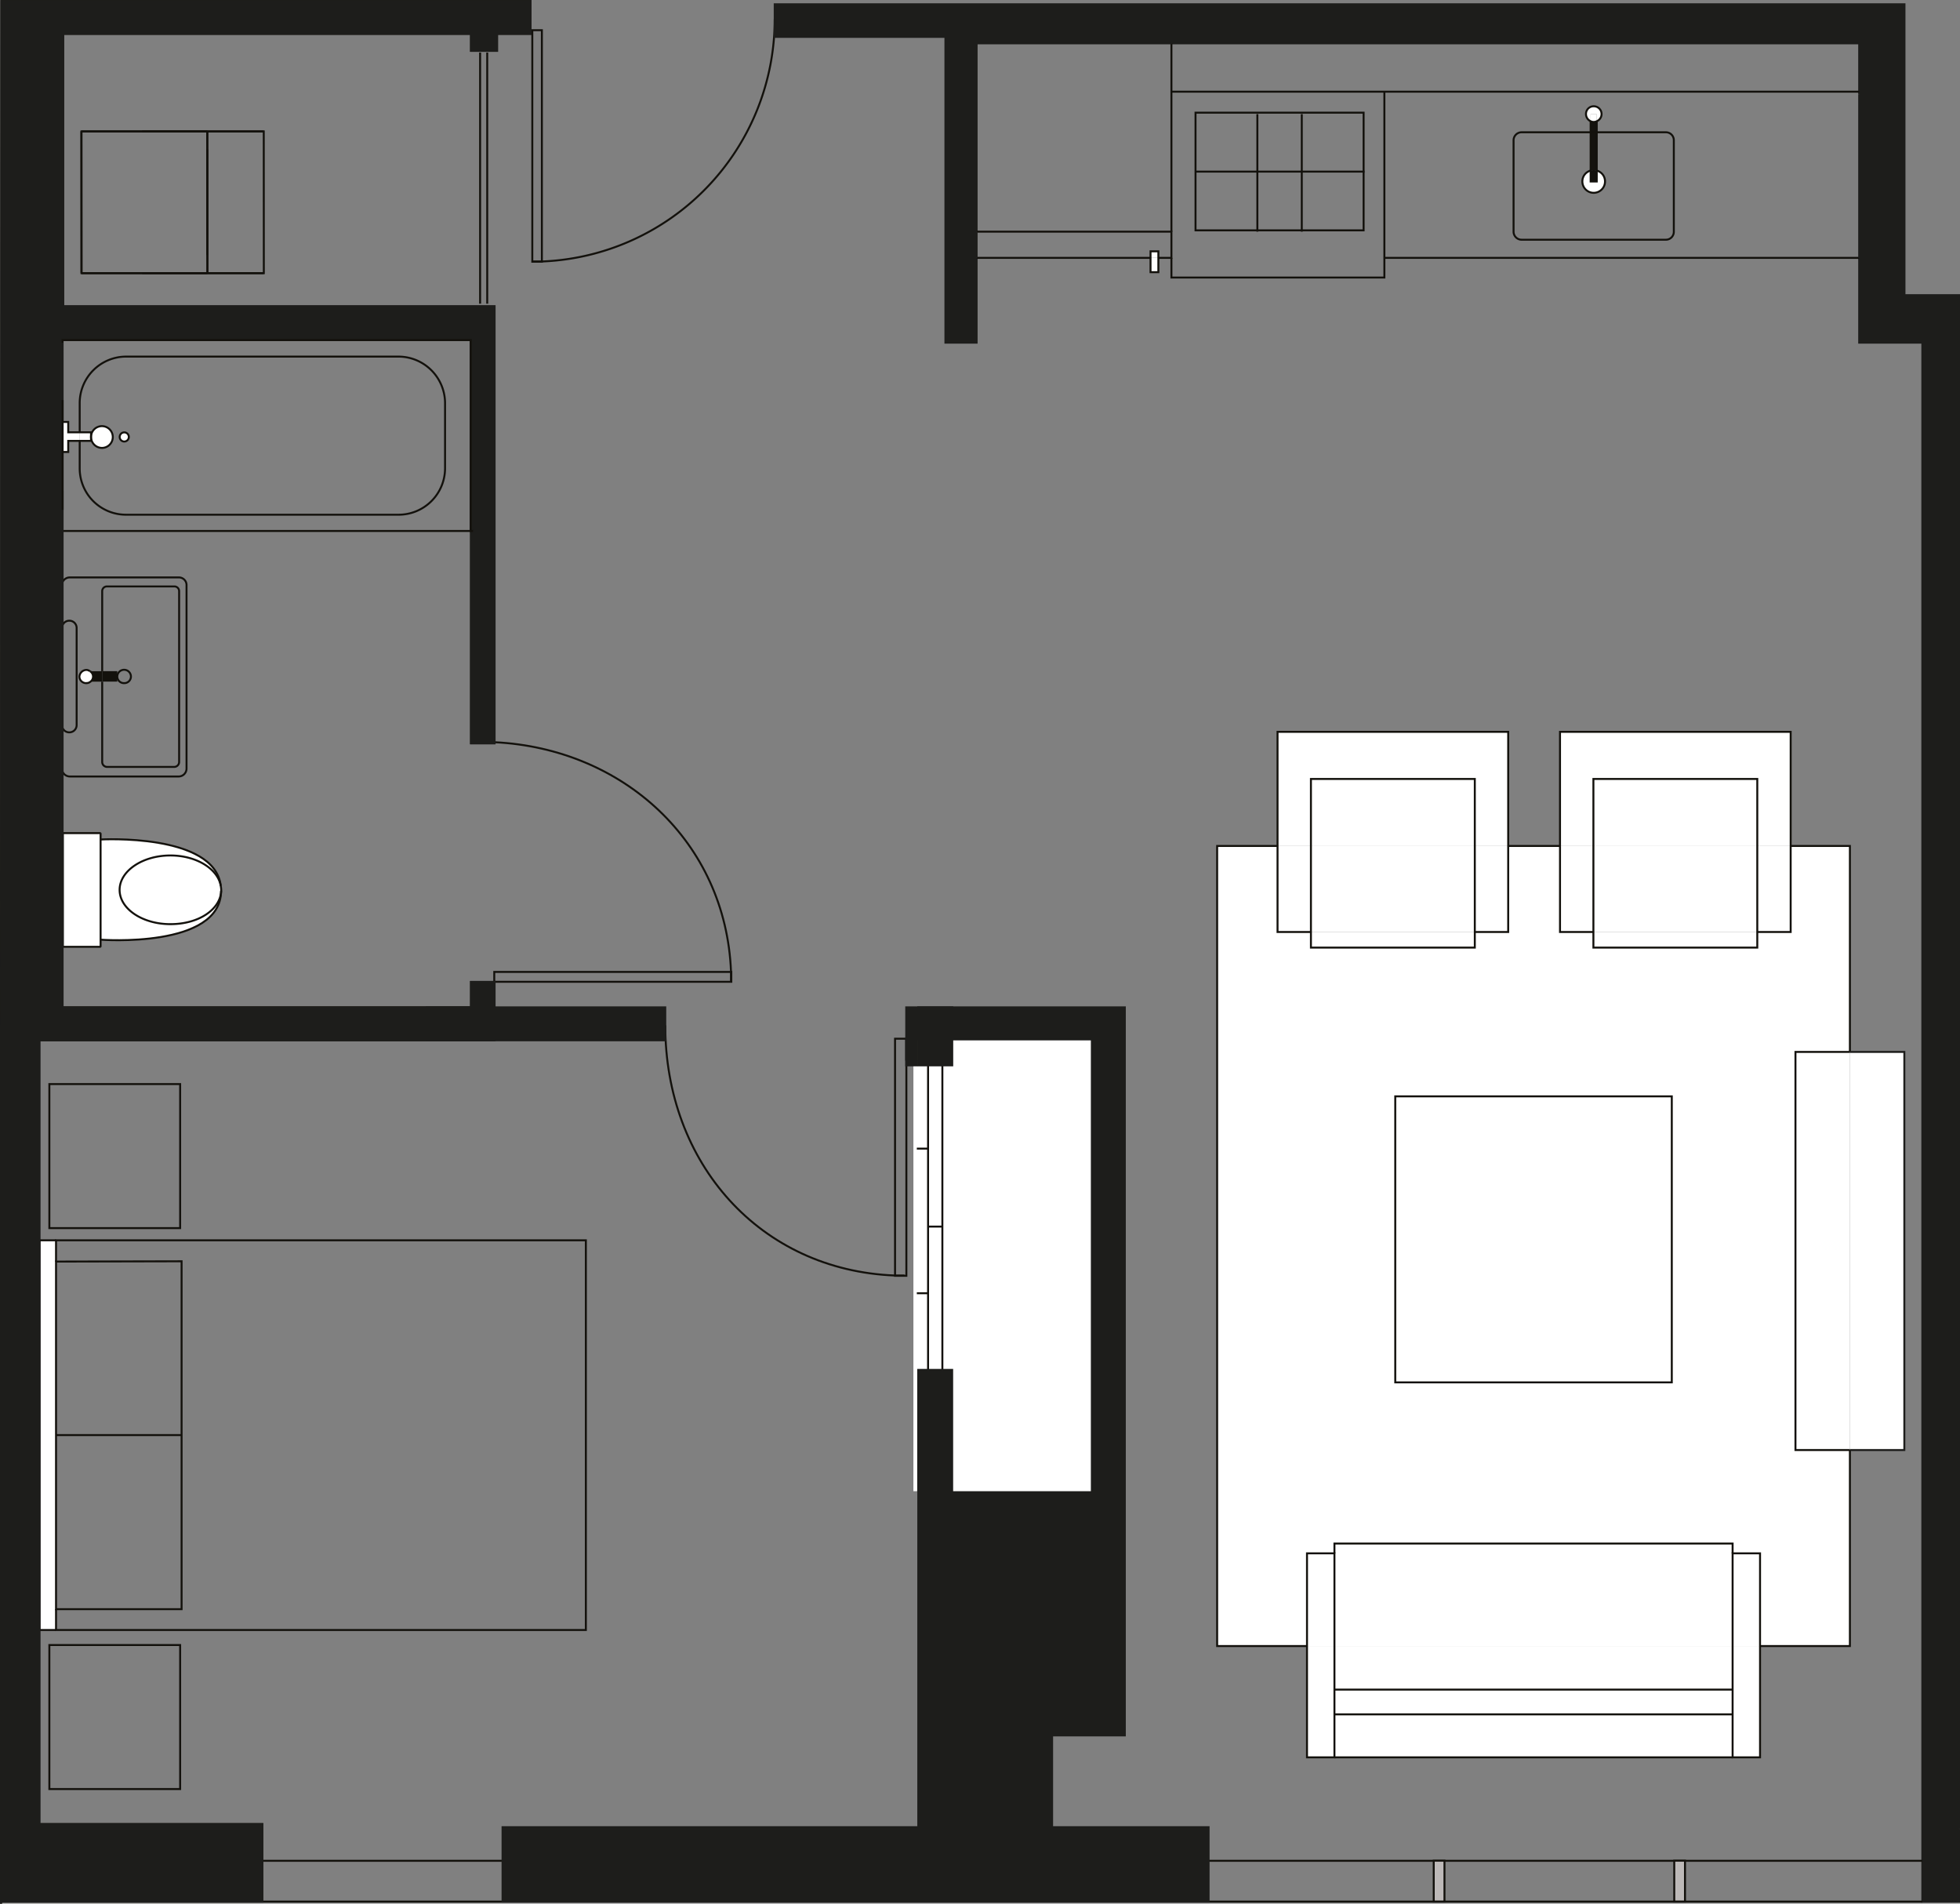 <?xml version="1.0" encoding="UTF-8"?>
<svg xmlns="http://www.w3.org/2000/svg" viewBox="0 0 270.05 262.22">
  <rect x="0" y="0" width="270.05" height="262.22" fill="#808080" stroke="none"/>
  <defs>
    <style>.cls-1,.cls-10,.cls-11{fill:#1d1d1b;}.cls-2{fill:#fff;}.cls-3{fill:#14120e;}.cls-4{fill:#b6b3b2;}.cls-5{fill:#13110c;}.cls-6,.cls-7,.cls-9{fill:none;}.cls-11,.cls-6,.cls-8,.cls-9{stroke:#13110c;}.cls-10,.cls-11,.cls-6,.cls-7,.cls-8,.cls-9{stroke-miterlimit:10;stroke-width:0.27px;}.cls-10,.cls-7{stroke:#1d1d1b;}.cls-8{fill:#bdb9b8;}.cls-9{fill-rule:evenodd;}</style>
  </defs>
  <title>7 B</title>
  <g id="Layer_2" data-name="Layer 2">
    <g id="Layer_1-2" data-name="Layer 1">
      <polygon class="cls-1" points="269.92 252 269.92 261.94 264.86 261.94 264.86 256.31 264.86 47.2 256.16 47.2 256.16 35.52 256.16 12.99 256.16 12.63 256.16 5.97 161.4 5.97 134.56 5.97 134.56 31.91 134.56 35.52 134.56 47.2 130.26 47.2 130.26 5.08 106.74 5.08 106.74 2.67 106.74 0.59 262.4 0.59 262.4 11.28 262.4 40.66 269.92 40.66 269.92 60.59 269.92 125.66 269.92 130.41 269.92 252"></polygon>
      <rect class="cls-2" x="254.88" y="144.9" width="7.5" height="54.84"></rect>
      <path class="cls-2" d="M255.56,200.1v27H243.18V214.34H239.4V213H184.54v1.36h-3.78V227.1H168.38V116.9h8.32v11.84h4.6v2.16h22.58v-2.16h4.6V116.9h7.14v11.84h4.6v2.16H242.8v-2.16h4.6V116.9h8.16v28.36h-7.5V200.1ZM231,190.78v-39.4h-38.1v39.4Z" transform="translate(-0.68 -0.36)"></path>
      <rect class="cls-2" x="247.38" y="144.9" width="7.5" height="54.84"></rect>
      <rect class="cls-2" x="242.12" y="116.53" width="4.6" height="11.84"></rect>
      <polygon class="cls-2" points="246.72 100.81 246.72 116.53 242.12 116.53 242.12 107.3 219.54 107.3 219.54 116.53 214.94 116.53 214.94 100.81 246.72 100.81"></polygon>
      <polygon class="cls-2" points="242.5 226.74 242.5 242.07 238.72 242.07 238.72 236.16 238.72 232.74 238.72 226.74 242.5 226.74"></polygon>
      <rect class="cls-2" x="238.72" y="213.98" width="3.78" height="12.76"></rect>
      <rect class="cls-2" x="219.54" y="128.37" width="22.58" height="2.16"></rect>
      <rect class="cls-2" x="219.54" y="116.53" width="22.58" height="11.84"></rect>
      <rect class="cls-2" x="219.54" y="107.3" width="22.58" height="9.24"></rect>
      <rect class="cls-2" x="183.86" y="236.15" width="54.86" height="5.92"></rect>
      <rect class="cls-2" x="183.86" y="232.74" width="54.86" height="3.42"></rect>
      <rect class="cls-2" x="183.86" y="226.74" width="54.86" height="6"></rect>
      <polygon class="cls-2" points="238.72 213.97 238.72 226.74 183.86 226.74 183.86 213.97 183.86 212.62 238.72 212.62 238.72 213.97"></polygon>
      <rect class="cls-2" x="192.24" y="151.02" width="38.1" height="39.4"></rect>
      <path class="cls-2" d="M221.34,16.08a1.07,1.07,0,0,1-.66,1v-1h-.84v1a1.09,1.09,0,0,1-.64-1A1.05,1.05,0,0,1,220.26,15,1.07,1.07,0,0,1,221.34,16.08Z" transform="translate(-0.68 -0.36)"></path>
      <path class="cls-2" d="M220.68,23.86a1.53,1.53,0,0,1,1.14,1.5,1.56,1.56,0,1,1-3.12,0,1.53,1.53,0,0,1,1.14-1.5v1.5h.84Z" transform="translate(-0.68 -0.36)"></path>
      <path class="cls-3" d="M220.68,23.86v1.5h-.84v-1.5a1.5,1.5,0,0,1,.84,0Z" transform="translate(-0.68 -0.36)"></path>
      <path class="cls-3" d="M220.68,18.58v5.28a1.5,1.5,0,0,0-.84,0V18.58Z" transform="translate(-0.68 -0.36)"></path>
      <path class="cls-3" d="M220.68,17.08v1.5h-.84v-1.5a.93.93,0,0,0,.84,0Z" transform="translate(-0.68 -0.36)"></path>
      <path class="cls-2" d="M220.68,16.08v1a.93.93,0,0,1-.84,0v-1Z" transform="translate(-0.68 -0.36)"></path>
      <rect class="cls-2" x="214.94" y="116.53" width="4.6" height="11.84"></rect>
      <rect class="cls-2" x="203.2" y="116.53" width="4.6" height="11.84"></rect>
      <polygon class="cls-2" points="207.8 100.81 207.8 116.53 203.2 116.53 203.2 107.3 180.62 107.3 180.62 116.53 176.02 116.53 176.02 100.81 207.8 100.81"></polygon>
      <rect class="cls-2" x="180.62" y="128.37" width="22.58" height="2.16"></rect>
      <rect class="cls-2" x="180.62" y="116.53" width="22.58" height="11.84"></rect>
      <rect class="cls-2" x="180.62" y="107.3" width="22.58" height="9.24"></rect>
      <polygon class="cls-2" points="183.86 236.16 183.86 242.07 180.08 242.07 180.08 226.74 183.86 226.74 183.86 232.74 183.86 236.16"></polygon>
      <rect class="cls-2" x="180.08" y="213.98" width="3.78" height="12.76"></rect>
      <rect class="cls-2" x="176.02" y="116.53" width="4.6" height="11.84"></rect>
      <rect class="cls-2" x="158.52" y="35.52" width="1.08" height="1.98"></rect>
      <rect class="cls-2" x="158.52" y="34.61" width="1.08" height="0.9"></rect>
      <path class="cls-4" d="M68.82,102.64v.12H65.58V73.5h0V47.2H9.3V80.5a.9.9,0,0,0-.08.4v25.3a1,1,0,0,0,.08.42v32.5H65.58v-3.5h3.24v8H6.1v108H36.82V262.3H.82V143.66L.88.5h72.9V5H69.16V7.36H65.58V5H9.38V42.56H68.82Z" transform="translate(-0.68 -0.36)"></path>
      <path class="cls-2" d="M31.14,122.94v.12c-.1,2.56-3.18,4.6-7,4.6s-7-2.1-7-4.72,3.12-4.74,7-4.74c3.6,0,6.56,1.86,6.94,4.22A4.22,4.22,0,0,1,31.14,122.94Z" transform="translate(-0.68 -0.36)"></path>
      <path class="cls-2" d="M31.1,122.42c-.38-2.36-3.34-4.22-6.94-4.22-3.86,0-7,2.14-7,4.74s3.12,4.72,7,4.72,6.88-2,7-4.6c0,8-16.6,6.74-16.6,6.74V116S30.22,115.14,31.1,122.42Z" transform="translate(-0.68 -0.36)"></path>
      <path class="cls-2" d="M17.8,59.92a.63.63,0,0,1,0,1.26.63.63,0,1,1,0-1.26Z" transform="translate(-0.68 -0.36)"></path>
      <polygon class="cls-5" points="16.16 93.19 16.16 93.89 14.08 93.89 14.08 92.45 16.16 92.45 16.16 93.19"></polygon>
      <path class="cls-2" d="M14.76,59.06a1.5,1.5,0,1,1,0,3,1.5,1.5,0,1,1,0-3Z" transform="translate(-0.68 -0.36)"></path>
      <path class="cls-5" d="M14.76,92.82v1.44H13.14a.86.86,0,0,0-.06-1.44Z" transform="translate(-0.68 -0.36)"></path>
      <path class="cls-2" d="M14.54,116v14.62c0,.08,0,.12-.1.12h-5a.11.11,0,0,1-.1-.12V115.2s.06-.08.1-.08h5a.09.09,0,0,1,.1.08V116Z" transform="translate(-0.68 -0.36)"></path>
      <polygon class="cls-2" points="12.54 60.17 12.54 60.73 10.98 60.73 10.98 59.55 12.54 59.55 12.54 60.17"></polygon>
      <path class="cls-2" d="M13.08,92.82a.86.86,0,0,1,.06,1.44h-.58V92.82h.52Z" transform="translate(-0.68 -0.36)"></path>
      <path class="cls-2" d="M12.56,94.26h.58a.85.85,0,0,1-.58.2.92.92,0,0,1-.94-.9,1,1,0,0,1,.94-.92.77.77,0,0,1,.5.18h-.5Z" transform="translate(-0.68 -0.36)"></path>
      <polygon class="cls-2" points="10.98 59.55 10.98 60.73 9.4 60.73 9.4 62.26 8.62 62.26 8.62 62.16 8.62 58.12 9.4 58.12 9.4 59.55 10.98 59.55"></polygon>
      <path class="cls-4" d="M9.3,100.64v6a1,1,0,0,1-.08-.42v-6A.9.9,0,0,0,9.3,100.64Z" transform="translate(-0.68 -0.36)"></path>
      <path class="cls-4" d="M9.3,86.48v14.16a.9.9,0,0,1-.08-.4V86.86A.81.81,0,0,1,9.3,86.48Z" transform="translate(-0.68 -0.36)"></path>
      <path class="cls-4" d="M9.3,80.5v6a.81.81,0,0,0-.08.38v-6A.9.9,0,0,1,9.3,80.5Z" transform="translate(-0.68 -0.36)"></path>
      <polygon class="cls-2" points="7.72 221.66 7.72 224.53 5.44 224.53 5.44 170.85 7.72 170.85 7.72 173.78 7.72 197.68 7.72 221.66"></polygon>
      <path class="cls-6" d="M107.42,3A33.39,33.39,0,0,1,75.34,36.38c-.44,0-.88,0-1.32,0" transform="translate(-0.68 -0.36)"></path>
      <polygon class="cls-6" points="73.34 36.05 74.66 36.05 74.66 36.02 74.66 4.16 73.34 4.16 73.34 36.05"></polygon>
      <path class="cls-6" d="M66.94,102.6c.64,0,1.26,0,1.88,0,17.7.86,31.86,13.7,32.58,31.6,0,.46,0,.9,0,1.36v.1" transform="translate(-0.68 -0.36)"></path>
      <polygon class="cls-6" points="100.76 135.24 100.76 133.88 100.72 133.88 68.1 133.88 68.1 135.24 68.14 135.24 100.76 135.24"></polygon>
      <path class="cls-6" d="M92.34,141.6c0,19.06,13.1,33.74,31.64,34.46.44,0,.88,0,1.32,0" transform="translate(-0.68 -0.36)"></path>
      <polyline class="cls-6" points="34.46 261.94 0.14 261.94 0 261.94"></polyline>
      <polyline class="cls-6" points="8.62 73.14 8.62 80.14 8.62 86.11 8.62 100.28 8.62 106.26 8.62 138.76 64.9 138.76 64.9 135.26 68.14 135.26 68.14 143.3 5.42 143.3 5.42 251.26 36.14 251.26 36.14 256.31 36.14 261.94"></polyline>
      <line class="cls-6" x1="8.62" y1="47.2" x2="8.62" y2="48.49"></line>
      <polyline class="cls-6" points="0.14 262.22 0.14 261.94 0.14 261.5 0.14 251.26 0.14 143.3 0.2 0.14 73.1 0.14 73.1 4.16 73.1 4.66 68.48 4.66 68.48 7 64.9 7 64.9 4.66 8.7 4.66 8.7 42.2 68.14 42.2 68.14 102.28 68.14 102.39 64.9 102.39 64.9 74.44"></polyline>
      <polyline class="cls-7" points="134.56 35.52 134.56 47.2 130.26 47.2 130.26 5.08 106.74 5.08 106.74 2.67 106.74 0.59 262.4 0.59 262.4 11.28 262.4 40.66 269.92 40.66 269.92 60.59 269.92 125.66 269.92 130.41 269.92 252"></polyline>
      <polyline class="cls-7" points="256.16 12.99 256.16 12.63 256.16 5.97 161.4 5.97"></polyline>
      <polyline class="cls-7" points="269.92 252 269.92 261.94 264.86 261.94 264.86 256.31 264.86 47.2 256.16 47.2 256.16 35.52"></polyline>
      <line class="cls-6" x1="8.62" y1="58.11" x2="8.62" y2="48.49"></line>
      <polyline class="cls-6" points="64.86 73.14 8.62 73.14 8.62 67.59"></polyline>
      <line class="cls-6" x1="64.9" y1="74.44" x2="64.9" y2="73.14"></line>
      <path class="cls-6" d="M11.66,61.1v3.78a6.38,6.38,0,0,0,6.42,6.38h37.5A6.4,6.4,0,0,0,62,64.88v-9a6.43,6.43,0,0,0-6.44-6.4H18.08a6.41,6.41,0,0,0-6.42,6.4v4" transform="translate(-0.68 -0.36)"></path>
      <line class="cls-6" x1="65.18" y1="73.14" x2="64.9" y2="73.14"></line>
      <polyline class="cls-6" points="8.62 47.2 8.62 46.84 64.86 46.84 64.86 73.14 64.9 73.14"></polyline>
      <polyline class="cls-6" points="8.62 58.12 9.4 58.12 9.4 59.55 10.98 59.55 12.54 59.55 12.54 60.17 12.54 60.73 10.98 60.73 9.4 60.73 9.4 62.26 8.62 62.26"></polyline>
      <path class="cls-6" d="M14.76,62.06a1.5,1.5,0,1,0-1.54-1.52A1.52,1.52,0,0,0,14.76,62.06Z" transform="translate(-0.68 -0.36)"></path>
      <path class="cls-6" d="M17.8,61.18a.63.63,0,1,1,0-1.26.63.63,0,0,1,0,1.26Z" transform="translate(-0.68 -0.36)"></path>
      <path class="cls-6" d="M9.22,100.24v6a1,1,0,0,0,.08.42,1.11,1.11,0,0,0,1,.66h15a1.09,1.09,0,0,0,1.08-1.08V80.9a1.05,1.05,0,0,0-1.08-1h-15a1.09,1.09,0,0,0-1,.64.9.9,0,0,0-.08.4v6" transform="translate(-0.68 -0.36)"></path>
      <path class="cls-6" d="M9.3,100.64a1,1,0,0,0,.94.6,1,1,0,0,0,1-1V86.86a1,1,0,0,0-1-1,1,1,0,0,0-.94.62.81.81,0,0,0-.08.38v13.38A.9.9,0,0,0,9.3,100.64Z" transform="translate(-0.68 -0.36)"></path>
      <path class="cls-6" d="M14.76,94.26v11.08a.68.68,0,0,0,.66.66H24.7a.68.68,0,0,0,.66-.66V81.76a.65.65,0,0,0-.66-.62H15.42a.65.65,0,0,0-.66.62V92.82" transform="translate(-0.68 -0.36)"></path>
      <path class="cls-6" d="M17.78,94.46a.91.91,0,0,1-.94-.9.94.94,0,0,1,1.88,0A.91.91,0,0,1,17.78,94.46Z" transform="translate(-0.68 -0.36)"></path>
      <path class="cls-6" d="M13.08,92.82a.86.86,0,0,1,.06,1.44.85.85,0,0,1-.58.2.92.92,0,0,1-.94-.9,1,1,0,0,1,.94-.92.77.77,0,0,1,.5.18" transform="translate(-0.68 -0.36)"></path>
      <path class="cls-6" d="M31.14,123.06c0,8-16.6,6.74-16.6,6.74" transform="translate(-0.68 -0.36)"></path>
      <path class="cls-6" d="M14.54,116s15.68-.9,16.56,6.38" transform="translate(-0.68 -0.36)"></path>
      <path class="cls-6" d="M14.54,129.8v.86c0,.08,0,.12-.1.12h-5a.11.11,0,0,1-.1-.12V115.2s.06-.08.1-.08h5a.09.09,0,0,1,.1.08v14.6Z" transform="translate(-0.68 -0.36)"></path>
      <path class="cls-6" d="M31.1,122.42c-.38-2.36-3.34-4.22-6.94-4.22-3.86,0-7,2.14-7,4.74s3.12,4.72,7,4.72,6.88-2,7-4.6v-.12A4.22,4.22,0,0,0,31.1,122.42Z" transform="translate(-0.68 -0.36)"></path>
      <path class="cls-6" d="M219.84,23.86a1.53,1.53,0,0,0-1.14,1.5,1.56,1.56,0,1,0,3.12,0,1.53,1.53,0,0,0-1.14-1.5" transform="translate(-0.68 -0.36)"></path>
      <polyline class="cls-6" points="219.16 16.72 219.16 18.22 219.16 23.5 219.16 25 220 25 220 23.5 220 18.22 220 16.72"></polyline>
      <path class="cls-6" d="M220.26,15a1.05,1.05,0,0,0-1.06,1.06,1.09,1.09,0,0,0,.64,1,.93.93,0,0,0,.84,0,1.07,1.07,0,0,0-.42-2.06Z" transform="translate(-0.68 -0.36)"></path>
      <path class="cls-6" d="M219.84,18.58h-9.52a1.11,1.11,0,0,0-1.1,1.08V32.28a1.11,1.11,0,0,0,1.1,1.1h19.9a1.09,1.09,0,0,0,1.08-1.1V19.66a1.09,1.09,0,0,0-1.08-1.08H219.84Z" transform="translate(-0.68 -0.36)"></path>
      <polyline class="cls-6" points="256.16 35.52 229.54 35.52 190.74 35.52"></polyline>
      <line class="cls-7" x1="256.16" y1="12.99" x2="256.16" y2="35.52"></line>
      <polyline class="cls-6" points="161.4 12.63 190.74 12.63 219.58 12.63 256.16 12.63"></polyline>
      <polyline class="cls-6" points="161.4 35.52 161.4 38.23 190.74 38.23 190.74 35.52 190.74 12.63"></polyline>
      <polygon class="cls-6" points="173.24 15.52 164.72 15.52 164.72 23.64 164.72 31.73 173.24 31.73 179.36 31.73 187.88 31.73 187.88 23.64 187.88 15.52 179.36 15.52 173.24 15.52"></polygon>
      <polyline class="cls-6" points="164.82 23.64 173.24 23.64 179.36 23.64 187.88 23.64 188 23.64"></polyline>
      <polyline class="cls-6" points="179.36 31.91 179.36 31.73 179.36 23.64 179.36 15.72"></polyline>
      <polyline class="cls-6" points="173.24 15.72 173.24 23.64 173.24 31.73 173.24 31.91"></polyline>
      <polyline class="cls-6" points="161.4 31.91 161.4 12.63 161.4 5.97"></polyline>
      <polyline class="cls-7" points="161.4 5.97 134.56 5.97 134.56 31.91"></polyline>
      <polyline class="cls-6" points="159.6 35.52 161.4 35.52 161.4 31.91 134.56 31.91"></polyline>
      <line class="cls-6" x1="134.56" y1="35.52" x2="158.52" y2="35.52"></line>
      <line class="cls-7" x1="134.56" y1="31.91" x2="134.56" y2="35.52"></line>
      <polygon class="cls-6" points="159.6 35.52 159.6 37.49 158.52 37.49 158.52 35.52 158.52 34.62 159.6 34.62 159.6 35.52"></polygon>
      <polyline class="cls-6" points="242.5 226.74 254.88 226.74 254.88 199.74"></polyline>
      <polyline class="cls-6" points="176.02 116.53 167.7 116.53 167.7 226.74 180.08 226.74"></polyline>
      <line class="cls-6" x1="214.94" y1="116.53" x2="207.8" y2="116.53"></line>
      <polyline class="cls-6" points="254.88 144.9 254.88 116.53 246.72 116.53"></polyline>
      <polyline class="cls-6" points="180.62 128.38 176.02 128.38 176.02 116.53 176.02 100.81 207.8 100.81 207.8 116.53 207.8 128.38 203.2 128.38"></polyline>
      <polygon class="cls-6" points="180.62 116.53 180.62 107.3 203.2 107.3 203.2 116.53 203.2 128.38 203.2 130.53 180.62 130.53 180.62 128.38 180.62 116.53"></polygon>
      <polyline class="cls-6" points="219.54 128.38 214.94 128.38 214.94 116.53 214.94 100.81 246.72 100.81 246.72 116.53 246.72 128.38 242.12 128.38"></polyline>
      <polygon class="cls-6" points="219.54 116.53 219.54 107.3 242.12 107.3 242.12 116.53 242.12 128.38 242.12 130.53 219.54 130.53 219.54 128.38 219.54 116.53"></polygon>
      <rect class="cls-6" x="192.24" y="151.02" width="38.1" height="39.4"></rect>
      <polyline class="cls-6" points="183.86 213.97 183.86 212.62 238.72 212.62 238.72 213.97"></polyline>
      <line class="cls-6" x1="238.72" y1="232.74" x2="183.86" y2="232.74"></line>
      <line class="cls-6" x1="183.86" y1="236.15" x2="238.72" y2="236.15"></line>
      <line class="cls-6" x1="238.72" y1="242.07" x2="183.86" y2="242.07"></line>
      <polygon class="cls-6" points="242.5 226.74 242.5 213.97 238.72 213.97 238.72 226.74 238.72 232.74 238.72 236.16 238.72 242.07 242.5 242.07 242.5 226.74"></polygon>
      <polygon class="cls-6" points="183.86 213.97 180.08 213.97 180.08 226.74 180.08 242.07 183.86 242.07 183.86 236.16 183.86 232.74 183.86 226.74 183.86 213.97"></polygon>
      <polyline class="cls-7" points="254.88 199.74 262.38 199.74 262.38 144.9 254.88 144.9"></polyline>
      <polyline class="cls-6" points="254.88 144.9 247.38 144.9 247.38 199.74 254.88 199.74"></polyline>
      <polyline class="cls-6" points="7.72 224.53 5.44 224.53 5.44 170.85 7.72 170.85"></polyline>
      <polyline class="cls-6" points="7.72 221.66 7.72 224.53 80.72 224.53 80.72 170.85 7.72 170.85 7.72 173.78"></polyline>
      <polygon class="cls-6" points="7.72 221.66 7.72 197.68 7.72 173.78 25.02 173.74 25.02 197.68 25.02 221.66 7.72 221.66"></polygon>
      <line class="cls-6" x1="25.02" y1="197.68" x2="7.72" y2="197.68"></line>
      <rect class="cls-6" x="6.8" y="149.33" width="18.02" height="19.84"></rect>
      <rect class="cls-6" x="6.8" y="226.6" width="18.02" height="19.84"></rect>
      <polyline class="cls-6" points="264.86 261.94 36.14 261.94 34.46 261.94"></polyline>
      <line class="cls-6" x1="166.52" y1="256.32" x2="264.86" y2="256.32"></line>
      <line class="cls-6" x1="36.14" y1="256.32" x2="69.24" y2="256.32"></line>
      <path class="cls-6" d="M124,176.06V143.44h1.56V176.1h-.24l-1.32,0Z" transform="translate(-0.68 -0.36)"></path>
      <rect class="cls-8" x="197.54" y="256.31" width="1.48" height="5.62"></rect>
      <rect class="cls-8" x="230.68" y="256.31" width="1.48" height="5.62"></rect>
      <polyline class="cls-9" points="36.34 18.1 11.22 18.1 11.23 37.63 36.35 37.63"></polyline>
      <polyline class="cls-6" points="28.57 35.13 28.56 20.57 28.57 35.13"></polyline>
      <polyline class="cls-6" points="28.56 18.13 28.58 37.57 28.56 18.13"></polyline>
      <line class="cls-6" x1="11.22" y1="18.1" x2="28.56" y2="18.1"></line>
      <polyline class="cls-6" points="19.58 18.1 36.34 18.1 36.35 37.63 19.6 37.63"></polyline>
      <line class="cls-6" x1="28.58" y1="37.63" x2="11.23" y2="37.63"></line>
      <line class="cls-6" x1="11.22" y1="18.1" x2="11.23" y2="37.63"></line>
      <line class="cls-6" x1="28.58" y1="37.63" x2="28.56" y2="18.1"></line>
      <line class="cls-6" x1="66.15" y1="7.24" x2="66.15" y2="41.83"></line>
      <line class="cls-6" x1="67.13" y1="7.24" x2="67.13" y2="41.83"></line>
      <polygon class="cls-10" points="144.96 251.69 144.96 239.05 154.98 239.05 154.98 138.76 134.56 138.76 126.52 138.76 126.52 251.69 69.24 251.69 69.24 261.93 166.52 261.93 166.52 251.69 144.96 251.69"></polygon>
      <line class="cls-6" x1="8.62" y1="55.11" x2="8.62" y2="70.23"></line>
      <polygon class="cls-1" points="64.9 73.14 64.86 73.14 64.86 46.84 8.62 46.84 8.62 47.2 8.62 62.16 8.62 67.59 8.62 138.76 64.9 138.76 64.9 135.26 68.14 135.26 68.14 143.3 5.42 143.3 5.42 251.26 36.14 251.26 36.14 261.94 0.14 261.94 0.14 261.5 0.14 251.26 0.14 143.3 0.2 0.14 73.1 0.14 73.1 4.66 68.48 4.66 68.48 7 64.9 7 64.9 4.66 8.7 4.66 8.7 42.2 68.14 42.2 68.14 102.39 64.9 102.39 64.9 73.14"></polygon>
      <polyline class="cls-7" points="8.62 67.59 8.62 138.76 64.9 138.76 64.9 135.26 68.14 135.26 68.14 143.3 5.42 143.3 5.42 251.26 36.14 251.26 36.14 261.94 0.14 261.94 0 261.94"></polyline>
      <line class="cls-7" x1="8.62" y1="47.2" x2="8.62" y2="62.15"></line>
      <polyline class="cls-7" points="0.14 262.22 0.14 261.94 0.14 261.5 0.14 251.26 0.14 143.3 0.2 0.14 73.1 0.14 73.1 4.66 68.48 4.66 68.48 7 64.9 7 64.9 4.66 8.7 4.66 8.7 42.2 68.14 42.2 68.14 102.39 64.9 102.39 64.9 73.14"></polyline>
      <line class="cls-6" x1="65.18" y1="73.14" x2="64.9" y2="73.14"></line>
      <polyline class="cls-6" points="8.62 47.2 8.62 46.84 64.86 46.84 64.86 73.14 64.9 73.14"></polyline>
      <line class="cls-7" x1="8.62" y1="67.6" x2="8.62" y2="62.15"></line>
      <line class="cls-11" x1="8.62" y1="55.11" x2="8.62" y2="70.23"></line>
      <rect class="cls-2" x="125.85" y="143.31" width="24.45" height="62.1"></rect>
      <line class="cls-6" x1="129.84" y1="190.27" x2="129.84" y2="145.05"></line>
      <line class="cls-6" x1="127.87" y1="190.27" x2="127.87" y2="145.05"></line>
      <line class="cls-6" x1="129.84" y1="168.96" x2="127.87" y2="168.96"></line>
      <path class="cls-6" d="M128.55,178.5H127" transform="translate(-0.68 -0.36)"></path>
      <path class="cls-6" d="M128.55,158.58H127" transform="translate(-0.68 -0.36)"></path>
      <rect class="cls-10" x="126.51" y="188.7" width="4.68" height="16.7"></rect>
      <rect class="cls-10" x="126.52" y="138.76" width="4.68" height="7.99"></rect>
      <rect class="cls-10" x="58.8" y="138.76" width="32.86" height="4.54"></rect>
      <rect class="cls-10" x="124.86" y="143.07" width="1.42" height="2.88"></rect>
      <rect class="cls-10" x="124.86" y="138.76" width="1.42" height="7.99"></rect>
    </g>
  </g>
</svg>
